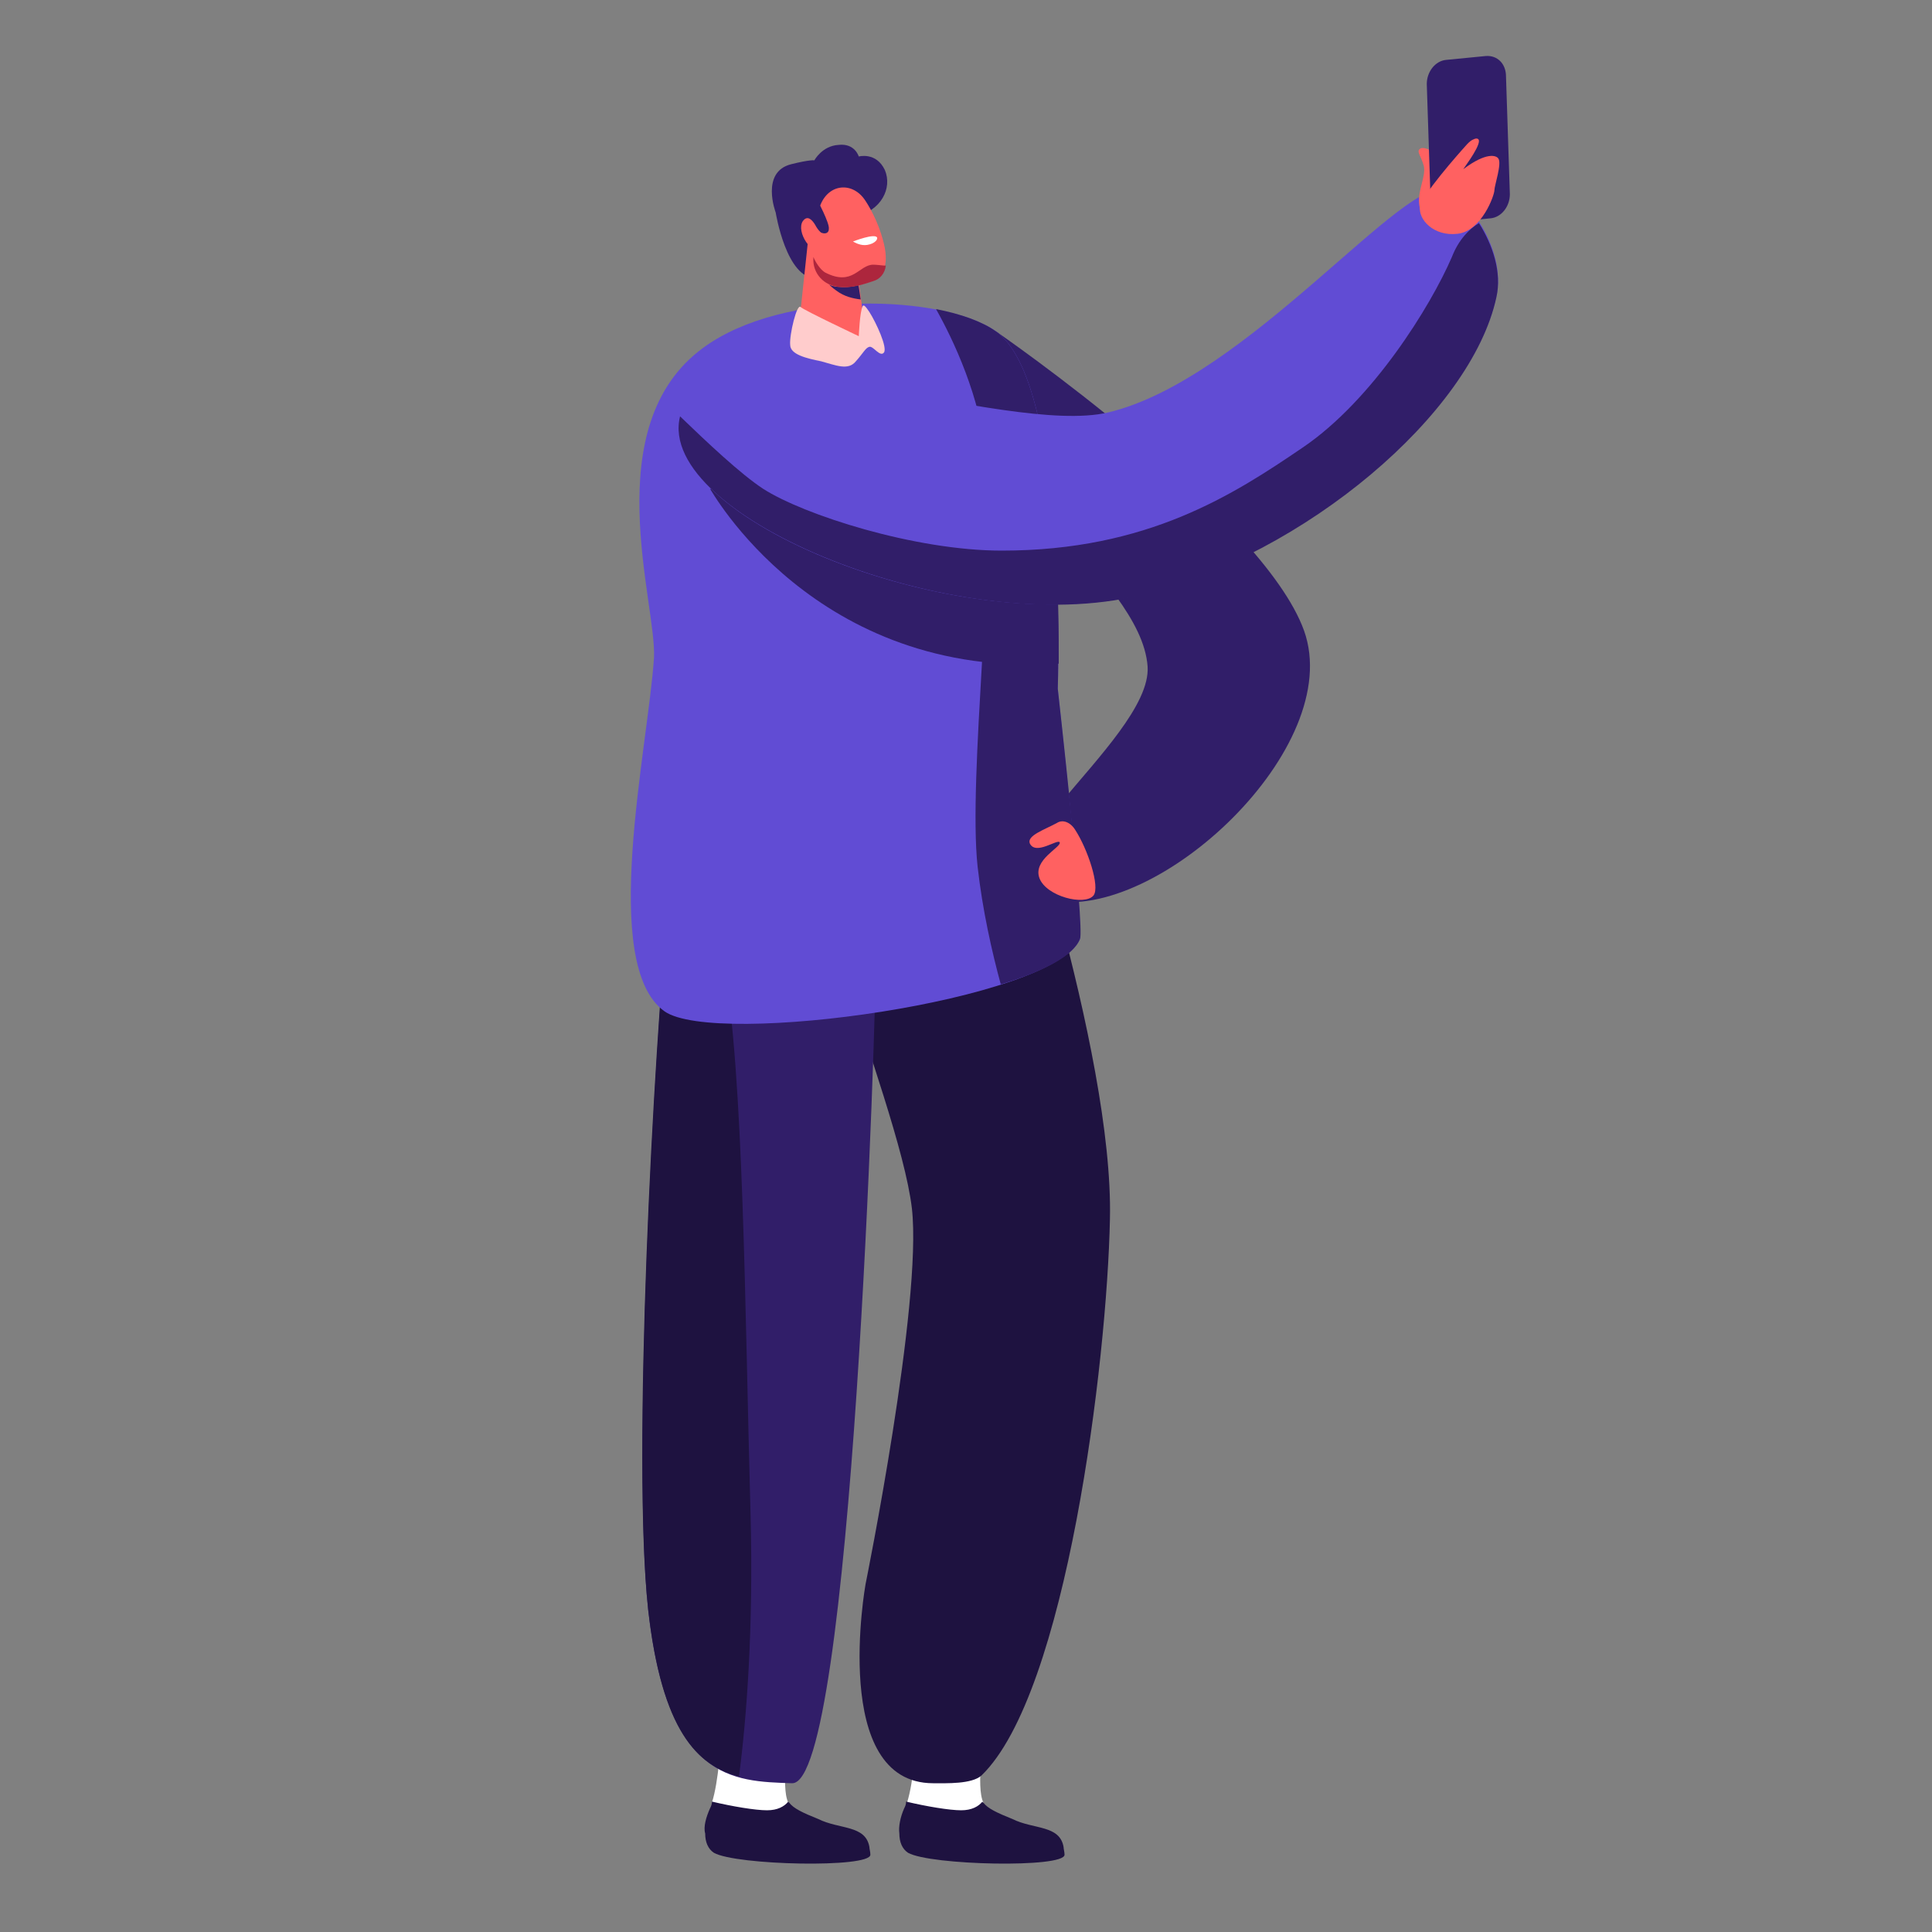 <svg xmlns="http://www.w3.org/2000/svg" xmlns:xlink="http://www.w3.org/1999/xlink" id="Calque_1" x="0px" y="0px" width="200px" height="200px" viewBox="0 0 200 200" style="enable-background:new 0 0 200 200;" xml:space="preserve"><rect x="0" y="0" width="200" height="200" fill="#808080" stroke="none"/><style type="text/css">	.st0{fill:#FFFFFF;}	.st1{fill:#1E1240;}	.st2{fill:#311E69;}	.st3{fill:#614CD4;}	.st4{fill:#FF6161;}	.st5{fill:#AD263D;}	.st6{fill:#FFCCCC;}</style><g>	<g>		<g>			<path class="st0" d="M101.9,179.5c0,0-0.9,5.5-0.1,7.1c-0.4,0.4-1.1,0.9-2.2,0.9c-1.3,0-3.7-0.4-5.7-0.9c0.7-2.2,0.9-6.1,1-7.3    L101.9,179.5z"></path>		</g>		<g>			<path class="st1" d="M93.6,187.2c0.1-0.2,0.2-0.4,0.2-0.7c2.1,0.5,4.5,0.9,5.7,0.9c1.1,0,1.8-0.4,2.2-0.9c0,0,0,0.1,0.1,0.1    c0.4,0.6,1.5,1.1,3,1.7c2.2,1.1,4.9,0.6,5.3,2.9c0,0.2,0.1,0.5,0.1,0.8c0,1.4-13.9,1.1-16.2-0.2c-0.6-0.4-0.9-1.1-0.9-2    C93,189.1,93.2,188.1,93.6,187.2z"></path>		</g>	</g>	<g>		<g>			<path class="st0" d="M81.7,179.5c0,0-0.9,5.5-0.1,7.1c-0.4,0.4-1.1,0.9-2.2,0.9c-1.3,0-3.7-0.4-5.7-0.9c0.7-2.2,0.9-6.1,1-7.3    L81.7,179.5z"></path>		</g>		<g>			<path class="st1" d="M73.5,187.2c0.1-0.2,0.2-0.4,0.2-0.7c2.1,0.5,4.5,0.9,5.7,0.9c1.1,0,1.8-0.4,2.2-0.9c0,0,0,0.1,0.1,0.1    c0.4,0.6,1.5,1.1,3,1.7c2.2,1.1,4.9,0.6,5.3,2.9c0,0.2,0.1,0.5,0.1,0.8c0,1.4-13.9,1.1-16.2-0.2c-0.6-0.4-0.9-1.1-0.9-2    C72.8,189.1,73.1,188.1,73.5,187.2z"></path>		</g>	</g>	<g>		<path class="st1" d="M104.1,76.3c0,0,11.2,32.4,10.8,49.9c-0.3,14.8-4.5,49.1-13.3,57.6c-1,0.9-3.6,0.8-5,0.8   c-10.7,0-7-20.6-7-20.6s5.9-29.1,4.8-38.9c-1.4-11.8-15.6-42.3-9.5-46.4C91,74.5,104.1,76.3,104.1,76.3z"></path>	</g>	<g>		<path class="st2" d="M73.8,76.8c0,0-3.2,5.9-3.8,9.8c-1.6,9.3-4.8,62.4-2.9,80.1c2,17.6,8.7,17.7,14.9,17.9   c6.2,0.1,8.7-79,8.7-86.9s-0.7-19.4-0.7-19.4L73.8,76.8z"></path>	</g>	<g>		<path class="st2" d="M103.1,34.3c0,0,27.6,19,31.9,31c4.3,12.1-15.2,30.2-26.3,27.9C97.5,91,119.3,76.8,118.8,69   C118.1,59.4,99.5,50,103.1,34.3z"></path>	</g>	<g>		<path class="st1" d="M67.1,166.6c-1.7-15.3,0.5-57.5,2.2-74.3c2.5,0.8,4.8,2.8,5.6,7.2c2.1,11.8,2.2,35.8,2.8,57.4   c0.3,11.6-0.4,20.9-1.2,27C72.2,182.8,68.5,179.2,67.1,166.6z"></path>	</g>	<g>		<path class="st3" d="M68.8,104.7c-6.8-4.8-1.7-27.4-1.1-36.6c0.3-5.6-6-24,5.1-32.1c8.3-6.1,24.9-5.5,30.3-1.7   c7.5,5.3,6.4,37,6.4,37s2.7,24.7,2.3,25.9C109,103.6,74.1,108.4,68.8,104.7z"></path>	</g>	<g>		<path class="st2" d="M111.8,97.2c0.5-1.1-2.3-25.9-2.3-25.9s1.1-31.7-6.4-37c-1.4-1-3.6-1.8-6.2-2.3c1.8,3.2,4.6,9.1,5.2,15.4   c1,9.6-1.9,33-0.9,42.3c0.5,4.5,1.5,8.9,2.4,12.2C107.9,100.6,111.1,99,111.8,97.2z"></path>	</g>	<g>		<path class="st2" d="M109.6,68.7c0-2.9,0-7.7-0.4-12.8l-35.7-5.3C73.5,50.5,84.3,70.4,109.6,68.7z"></path>	</g>	<g>		<path class="st2" d="M80.3,22c0,0-1.6-4.2,1.6-5c2-0.5,2.4-0.4,2.4-0.4s0.8-1.5,2.5-1.6c1.7-0.2,2.1,1.2,2.1,1.2s1.8-0.5,2.7,1.4   c0.8,1.9-0.4,4.2-3,4.8c-0.5,0.1-1,0.2-1.5,0.3c0.3,2.4-0.5,6.1-2.6,6.1C81.4,28.9,80.3,22,80.3,22z"></path>		<path class="st4" d="M83.7,24.4l-1,9.4c0.1,1.1,5,2.6,6.6,0.9c0.5-0.5-0.9-8.6-0.9-8.6L83.7,24.4z"></path>		<path class="st2" d="M88.4,26.4c0.1,0.7,0.4,2.7,0.7,4.6c-0.8-0.1-1.7-0.3-2.5-0.9c-1.9-1.3-2.2-3.2-2.2-3.2S86.9,26.5,88.4,26.4z   "></path>		<path class="st4" d="M84.7,22l-0.6,4.7c-0.1,1.6,1.1,2.9,2.7,3c1.2,0.1,2-0.1,3.5-0.6c1.2-0.4,1.6-1.7,1.3-3.4   c-0.4-2.1-1.4-4-2-4.9C88.2,18.6,85.3,19,84.7,22z"></path>		<path class="st0" d="M88.3,25c0,0,2.3-0.9,2.5-0.4c0,0,0.1,0.3-0.5,0.6C89.6,25.5,89,25.4,88.3,25z"></path>		<path class="st5" d="M90.4,27.4c-1.5,0-2.1,2.3-5,0.8c-0.5-0.3-1-1.1-1.2-1.6l0,0.1c-0.1,1.6,1.1,2.9,2.7,3c1.2,0.1,2-0.1,3.5-0.6   c0.7-0.2,1.2-0.8,1.3-1.6C91.4,27.5,90.8,27.4,90.4,27.4z"></path>		<path class="st2" d="M84.6,20.7c0,0,1.3,2.4,1.2,3c0,0.7-1,0.6-1.5-0.3C83.8,22.6,83.7,20.8,84.6,20.7z"></path>		<path class="st4" d="M84.9,24c-0.2-0.2-0.4-0.5-0.5-0.7c-0.3-0.5-0.8-1.1-1.3-0.4c-0.7,1.1,0.9,3.6,2.2,3.1   C86.2,25.7,85.4,24.6,84.9,24z"></path>	</g>	<g>		<path class="st3" d="M70.7,42.3c3.8-8.9,33.3,2.9,44,0.4c14.4-3.4,31-25,35.1-23c2.7,1.3,6.1,6.6,5.1,11   c-2.6,12-19.8,26.6-36.7,30.8C98.7,66.5,66.2,52.9,70.7,42.3z"></path>	</g>	<g>		<path class="st6" d="M88.9,34.8c0,0-5.5-2.6-6-3c-0.4-0.5-1.2,2.9-1.1,3.9c0,1,1.7,1.4,3.2,1.7c1.5,0.4,2.8,1,3.6,0   c0.8-0.9,1-1.4,1.4-1.5c0.4-0.1,1.1,1.1,1.5,0.6c0.4-0.5-0.8-3.1-1.5-4.2c-0.4-0.6-0.6-0.8-0.7-0.6C89,32.3,88.9,34.8,88.9,34.8z"></path>	</g>	<g>		<path class="st4" d="M148.8,23.8c-0.8-0.1-1.8-1.4-1.9-2.8c-0.1-1.4,0.7-2.7,0.5-3.8c-0.3-1.1-0.8-1.5-0.4-1.8   c0.4-0.3,1.7,0.3,1.9,1.2c0.1,0.9-0.3,1.9,0.2,2.6C149.4,19.8,151.4,24.2,148.8,23.8z"></path>	</g>	<path class="st2" d="M153.8,5.8l-4.1,0.4c-1.1,0.1-2,1.2-2,2.5l0.4,12.2c0,1.3,1,2.2,2.1,2.1l4.1-0.4c1.1-0.1,2-1.2,2-2.5  l-0.4-12.2C155.9,6.6,155,5.7,153.8,5.8z"></path>	<g>		<path class="st4" d="M151.9,14.9c0.2-0.2,0.4-0.4,0.7-0.5c0.2-0.1,0.5-0.1,0.5,0.2c0,0.8-1.8,3.1-1.6,2.9c2.4-1.8,3.4-1.4,3.6-1.1   c0.4,0.5-0.4,2.8-0.4,3.3c0,0.5-1.3,4.2-3.8,4.5c-2.5,0.3-4.1-1.5-3.9-2.8C147.2,20.2,150.9,16,151.9,14.9z"></path>	</g>	<g>		<path class="st2" d="M154.9,30.8c0.6-2.6-0.4-5.5-1.8-7.7c-1,0.6-2.1,1.7-2.8,3.5c-2.2,5.1-8.2,14.8-15.4,19.7   c-7.2,4.9-16.1,10.7-31.2,10.7c-9,0-20.5-3.7-24.7-6.4c-2.3-1.5-5.8-4.8-8.6-7.5c-2.6,10.4,28.7,23.2,47.7,18.5   C135.1,57.4,152.3,42.8,154.9,30.8z"></path>	</g>	<g>		<path class="st4" d="M111.3,85.9c-0.5-0.8-1.3-1.1-1.9-0.7c-1.3,0.7-3.1,1.3-2.8,2.1c0.6,1.3,2.9-0.5,3.1-0.1   c0.2,0.5-2.8,1.8-2.1,3.7c0.7,1.9,4.7,2.9,5.6,1.8C113.9,91.8,112.6,87.9,111.3,85.9z"></path>	</g></g></svg>